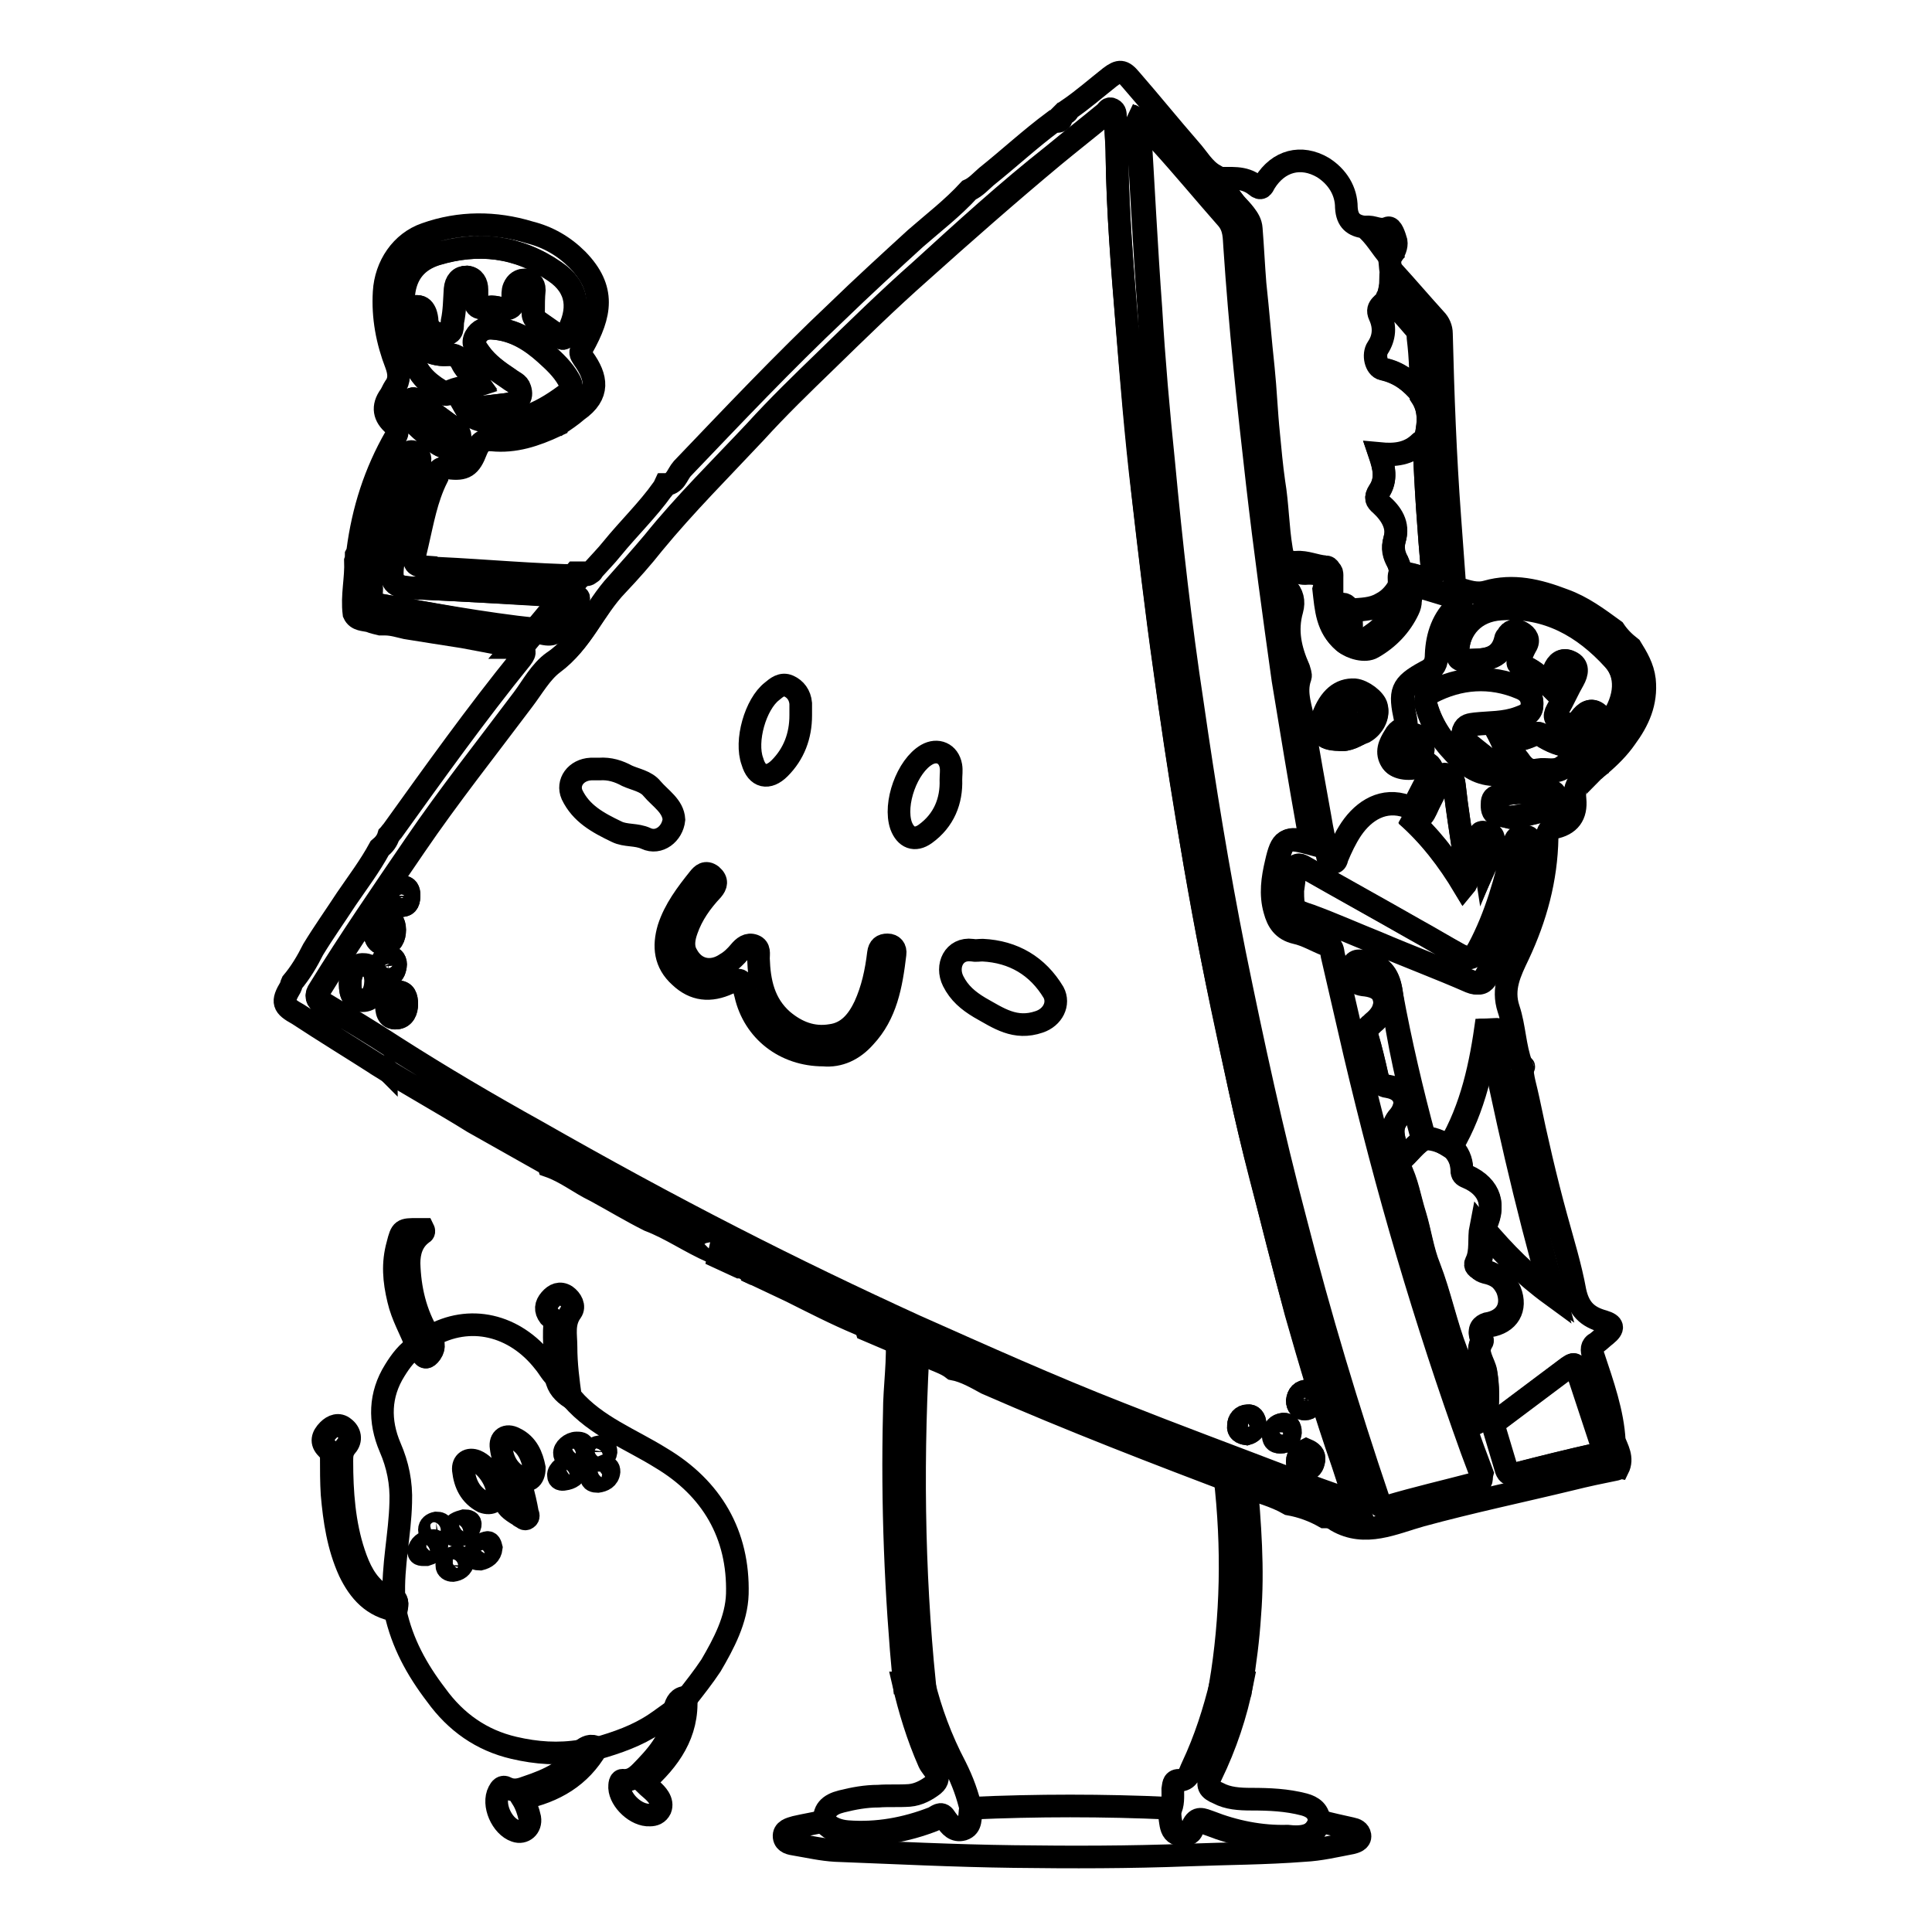 <?xml version="1.0" encoding="utf-8"?>
<!-- Svg Vector Icons : http://www.onlinewebfonts.com/icon -->
<!DOCTYPE svg PUBLIC "-//W3C//DTD SVG 1.1//EN" "http://www.w3.org/Graphics/SVG/1.1/DTD/svg11.dtd">
<svg version="1.1" xmlns="http://www.w3.org/2000/svg" xmlns:xlink="http://www.w3.org/1999/xlink" x="0px" y="0px" viewBox="0 0 256 256" enable-background="new 0 0 256 256" xml:space="preserve">
<g> <path stroke-width="3" fill-opacity="0" stroke="#000000"  d="M211.1,179.6c-0.2-0.7-0.3-1.3,0.5-1.7c0.4-0.3,0.8-0.7,1.2-1c1.1-0.9,1-1.4-0.3-1.8 c-2.2-0.6-3.3-1.7-3.8-4c-0.6-3.3-1.6-6.5-2.5-9.8c-1.4-5.1-2.6-10.3-3.7-15.6c-0.3-1.5-0.8-2.9-0.8-4.3c0-0.1,0-0.2-0.1-0.3 c-0.9-2.4-0.9-5-1.7-7.4c-0.9-2.7,0.2-4.9,1.3-7.2c2.3-4.9,3.7-10,3.8-15.5c0-0.6,0.2-1.2,0.8-1.3c2.2-0.4,3.1-1.7,2.9-3.8 c-0.3-2.4,1.5-3.3,3-4.3c0-0.2,0.1-0.3,0.3-0.2c1.3-1.1,2.5-2.3,3.4-3.6c1.7-2.3,2.8-4.7,2.5-7.7c-0.2-1.7-1-3-1.8-4.3 c-0.9-0.7-1.6-1.4-2.2-2.3c-2.2-1.6-4.2-3.1-6.7-4c-3.4-1.3-6.7-2.1-10.2-1.1c-1.4,0.4-2.6-0.1-3.7-0.4c-0.7-0.2-0.6-0.8-0.6-1.3 c-0.2-2.8-0.4-5.4-0.6-8.2c-0.6-8.1-0.9-16.2-1.1-24.3c0-0.7-0.3-1.4-0.8-1.9c-1.9-2.1-3.7-4.2-5.6-6.3c-0.1,1.2,0.1,2.4-0.5,3.4 c1.2,1.4,2.4,2.7,3.5,4c0.4,0.4,0.5,0.9,0.5,1.4c0.1,2.5,0.2,4.8,0.2,7.3v0.3c1.4,2.1,0.9,4.2,0.4,6.5c0.2,5.7,0.6,11.3,1.1,17 c0.1,0.9-0.3,0.9-1,0.7c-1.1-0.3-2.1-0.7-3.3-0.7c-0.2,0.4-0.1,0.9-0.1,1.3c0.8,2.8-0.9,4.4-2.6,6.1c-0.4,0.4-0.9,0.7-1.3,1 c-0.6,0.5-1.3,0.5-2,0.2c-0.8-0.3-0.6-1-0.6-1.5c-0.1-0.8-0.1-1.6-0.2-2.4c-0.3-0.5-0.7-0.8-1.4-0.3c-0.8,0.5-1.1,0.1-1.1-0.7v-3.4 c0-0.5,0.1-1.1-0.6-1.1c-1.3-0.1-2.5-0.7-3.8-0.6c-1.5,0.1-2.1-0.7-2.3-2.1c-0.5-3-0.5-5.9-1-8.9c-0.3-2.1-0.5-4.3-0.7-6.4 c-0.3-2.9-0.4-5.8-0.7-8.7c-0.4-3.7-0.7-7.5-1.1-11.2c-0.2-2.5-0.3-4.8-0.5-7.3c-0.1-1.5-1.4-2.3-2.2-3.4c-0.7-1.1-2-1.9-2.4-3.3 c-1.4-0.8-2.2-2.3-3.2-3.4c-2.7-3.1-5.2-6.2-7.9-9.3c-1-1.2-1.5-1.2-2.7-0.3c-1.9,1.5-3.6,3-5.5,4.3c-0.1,0.4-0.4,0.6-0.8,0.6 l-0.2,0.2c0.2,0.9-0.4,0.8-1,0.8c-3.1,2.3-5.9,4.9-8.9,7.3c-0.7,0.6-1.4,1.4-2.3,1.8c-2.2,2.4-4.7,4.3-7.1,6.4 c-3.5,3.2-7,6.4-10.4,9.7c-7.1,6.7-13.8,13.8-20.5,20.8c-0.7,0.8-0.9,2.1-2.3,2.1c-0.1,0.2-0.1,0.5-0.3,0.6c-2,2.8-4.5,5.2-6.7,7.9 c-0.8,1-1.7,1.9-2.5,2.8c-0.1,0.2-0.2,0.4-0.4,0.4c-0.3,0.4-0.7,0.3-1.1,0h-0.9l-2.3,2.7c0.4,0,0.9,0,1.3,0.1 c0.9,0,0.8,0.4,0.4,0.9c-0.9,1.2-1.8,2.4-2.6,3.6c-0.4,0.6-1,0.6-1.6,0.5l-1.5-0.3l-2,2.4c0.2,0,0.5,0.1,0.7,0.1 c1,0.2,1.1,0.5,0.5,1.3c-6,7.4-11.5,15.1-17.1,22.9c-0.2,0.2-0.3,0.4-0.5,0.6c-0.2,0.7-0.6,1.2-1.2,1.7c-1.3,2.4-2.9,4.5-4.4,6.7 c-1.5,2.3-3,4.4-4.4,6.7c-0.8,1.6-1.7,3.1-2.8,4.4c-0.1,0.2-0.1,0.4-0.2,0.6c-1.2,2-1,2.5,1,3.6c3.5,2.3,7.1,4.5,10.7,6.8 c0.2,0,0.3,0.1,0.3,0.2c4,2.5,8.2,4.8,12.2,7.3c3.2,1.8,6.2,3.5,9.4,5.3c0.2,0.1,0.5,0.2,0.6,0.5c2.3,0.8,4.1,2.3,6.2,3.3 c2.4,1.3,4.7,2.7,7.1,3.9c2.9,1.1,5.4,2.9,8.4,4.2c-0.1,0.1-0.2,0.2-0.3,0.2l3.9,1.8c0.5,0,0.9,0.3,1.3,0.6l5.5,2.6 c3,1.5,5.9,3,9,4.3c0.5,0.2,0.9,0.5,1,0.8l7.5,3.2c0.2,0,0.4,0.1,0.6,0.3c1.1,0.6,2.4,0.9,3.4,1.7c1.6,0.3,3.1,1.2,4.4,1.9 c11.2,4.9,22.6,9.3,34,13.6c2.1,0.8,4.2,1.3,6.1,2.4c1.7,0.3,3.3,0.9,4.7,1.7h0.2c0.6,0,1,0.2,1.4,0.5c3.8,2.2,7.6,0.3,11.2-0.7 c6.6-1.8,13.3-3.2,19.9-4.8c2-0.5,3.9-0.9,5.9-1.3c0.1,0,0.2-0.1,0.3-0.1c0.7-1.4-0.1-2.6-0.5-3.7 C213.7,187.2,212.4,183.5,211.1,179.6L211.1,179.6z M202.4,112.2c-0.5,4.6-1.7,9.1-3.5,13.3c-0.6,1.4-1.4,2.6-2.1,3.9 c-0.5,0.9-1,1.1-2,0.7c-4.1-1.8-8.4-3.4-12.6-5.2c-3-1.2-5.9-2.5-8.9-3.6c-2-0.8-2.1-0.9-2.1-3.3c0.1-0.6,0.2-1.5,0.3-2.5 c0.1-1,0.5-1.1,1.3-0.6c4.9,2.8,9.8,5.5,14.7,8.3c2,1.1,3.8,2.2,5.8,3.3c1.4,0.7,1.8,0.6,2.6-0.8c2.3-4.3,3.6-9,4.7-13.8 c0.2-0.9,0.5-1.2,1.4-1.1C202.8,110.9,202.4,111.7,202.4,112.2L202.4,112.2z M194.6,98.5c1.5,1.3,3.2,2.4,4.6,4 c-2.4,0.3-4.1-0.5-5.7-2c-2.1-2-3.7-4.2-4.5-7c-0.2-0.8-0.1-1.4,0.6-1.8c3.8-2,7.9-2.3,11.9-0.6c1,0.4,1.6,1.2,1.5,2.3 c0,1.1-1,1.4-1.8,1.7c-1.9,0.7-3.8,0.6-5.7,0.8c-0.7,0.1-1.3,0.1-1.6,0.9C193.7,97.5,194.1,98,194.6,98.5z M196.7,110.3 c0.5,0.1,1.2,0.1,1.2,0.9c0,1.2-0.5,2.3-1,3.4c-0.2-1.3-0.4-2.5-0.7-3.7C196.1,110.5,196.2,110.2,196.7,110.3z M191.6,102.7 c0.5,0.2,1.1,0.6,1.1,1.3c0.1,0.8,0.2,1.7,0.3,2.5c0.4,3,0.9,5.9,1.3,9c0.1,0.6,0.3,1.3-0.3,2c-2.1-3.5-4.6-6.8-7.7-9.5 c2.1,0.6,2.1,0.6,3-1.4l1.5-3C190.9,103.3,191,102.5,191.6,102.7L191.6,102.7z M205.4,107.1c-1.7,0.6-3.4,0.9-5.3,1.2 c-0.4-0.1-0.9-0.2-1.4-0.3c-0.8-0.1-0.9-0.7-0.9-1.3s0-1.1,0.9-1.3c2.1-0.5,4.2-0.4,6.3-0.5c0.5,0,1.1-0.2,1.1,0.6 C206.1,106.2,206.2,106.8,205.4,107.1L205.4,107.1z M198.9,80.7c6.1-0.4,10.9,2.3,14.9,6.7c2,2.2,1.8,5.3-0.3,8.3 c-1.7,2.5-3.9,4.4-6.4,6.1c-1,0.7-2.1,0.2-3.2,0.4c-1.3,0.3-2-0.5-2.6-1.4c-0.6-0.8-1.7-1.2-2.2-2.3c1.6-0.3,3.1-0.6,4.4-1.3 c0.5-0.2,0.8,0.3,1.1,0.5c2.9,1.7,5.1,1.5,6.9-0.6c0.6-0.8,1.2-1.7,0.2-2.5c-0.9-0.8-1.7-0.2-2.3,0.6c-0.7,0.9-1.5,0.9-2.5,0.5 c-0.8-0.3-1.1-0.7-0.6-1.6c0.8-1.4,1.4-2.8,2.1-4c0.5-0.9,0.7-1.9-0.4-2.4c-1-0.5-1.7,0.1-2.1,1.1c-0.2,0.6-0.6,1.2-0.9,1.8 c-1.1-1.1-2.2-2-3.4-2.4c-0.7-0.2-0.5-0.5-0.3-1c0.3-0.5,0.5-1.1,0.8-1.6c0.5-0.8,0.1-1.4-0.6-1.8s-1.4-0.3-1.8,0.5 c-0.1,0.1-0.2,0.2-0.2,0.3c-0.7,3.1-3.2,2.8-5.4,2.9c-0.8,0-1-0.2-1-1C193.3,83.3,195.4,80.9,198.9,80.7z M170.6,75.8 c0.4-0.7,1-0.1,1.6-0.1c0.5,0,0.9,0.2,1.4,0.2c1.7-0.1,2.3,0.7,1.9,2.3c0.3,2.6,0.4,5,2.6,6.9c1,0.8,2.8,1.3,3.8,0.7 c2.1-1.2,3.7-2.9,4.7-5c0.2-0.4,0.3-0.8,0.3-1.2c0.3-2,0.3-2.1,2.3-1.5c1.3,0.4,2.6,0.8,3.8,1.1c0.7,0.2,1,0.4,0.2,1.1 c-1.9,1.7-2.7,4-2.8,6.5c0,1.1-0.3,1.8-1.4,2.3c-3.3,1.8-3.5,2.6-2.7,6.3c0.1,0.6,0.1,1-0.5,1.3c-0.4,0.2-0.7,0.5-0.9,0.9 c-0.7,1.1-1.2,2.2-0.4,3.4c0.6,0.9,2.5,1.1,3.8,0.5c0.4-0.2,0.7-0.6,1.2-0.1c0.5,0.5,0.2,1,0,1.4l-1.8,3.5 c-0.2,0.4-0.4,0.9-1.2,0.6c-3.1-1.1-5.7,0.5-7.4,3c-0.8,1.2-1.4,2.5-1.9,3.7c-0.1,0.3-0.1,0.7-0.6,0.7c-0.4,0-0.5-0.4-0.6-0.7 c-0.4-1.8-0.8-3.5-1.1-5.4c-0.7-4-1.5-8.1-2.1-12.1c-0.3-2.2-1.3-4.2-0.5-6.4c0.1-0.3-0.1-0.7-0.2-1.1c-1.1-2.5-1.7-5-0.9-7.8 c0.3-1.1,0.1-2.1-0.8-3C170.6,77,170.3,76.4,170.6,75.8L170.6,75.8z M188.5,99.3c0,1-0.9,0.8-1.5,1c-0.8,0-1.6-0.1-1.4-1 c0.1-0.9,0.5-2,1.5-1.9C188.2,97.3,188.4,98.4,188.5,99.3z M170.3,195.9c-7.3-2.8-14.6-5.5-21.9-8.4c-9.2-3.5-18.1-7.5-27.1-11.6 c-8.2-3.7-16.3-7.6-24.2-11.7c-8.8-4.5-17.5-9.2-26-14.1c-6.3-3.6-12.6-7.3-18.7-11.1c-3.2-2.1-6.4-4-9.7-6c-0.8-0.5-0.9-1-0.4-1.7 c4-6.5,8.4-12.9,12.7-19.2c4.5-6.6,9.5-12.9,14.3-19.3c1.3-1.7,2.4-3.7,4-4.9c3.8-2.8,5.4-7.2,8.5-10.4c1.7-1.8,3.3-3.6,4.8-5.5 c4.2-5.1,9-9.9,13.5-14.7c3-3.3,6.1-6.3,9.3-9.4c4.1-4,8.3-8.1,12.6-11.9c5.8-5.2,11.6-10.3,17.6-15.3c2.3-1.9,4.6-3.7,6.9-5.6 c0.2-0.2,0.5-0.7,0.9-0.4c0.3,0.2,0.3,0.6,0.4,1c0,1.7,0.2,3.4,0.2,5c0.1,7.4,0.7,14.7,1.3,22.1c0.6,7.5,1.2,15,2.1,22.5 c0.9,7.8,1.8,15.6,2.9,23.3c0.9,6.6,1.9,13.3,3,19.9c1.4,8.3,2.9,16.6,4.6,24.8c1.6,7.5,3.2,15.1,5.1,22.5c1.6,6,3.1,12.1,4.7,18.1 c1.9,6.7,3.9,13.4,6.2,20c0.6,1.8,1.1,3.4,1.8,5.5C176.3,198.1,173.4,197.1,170.3,195.9L170.3,195.9z M195.3,196.6 c-3.8,1-7.7,1.9-11.4,3c-0.9,0.2-1.2,0-1.5-0.9c-4.1-12.1-7.8-24.4-11-36.9c-3.1-11.7-5.7-23.7-8.1-35.5c-2.2-11-4-22.1-5.6-33.2 c-1.6-10.5-2.8-21.2-3.8-31.9c-0.7-6.8-1.3-13.6-1.7-20.4c-0.6-8.2-1-16.4-1.5-24.5c0-0.1,0-0.3,0.1-0.5c1.4,0.7,2,2.1,3,3.1 c3,3.3,5.8,6.7,8.8,10.1c1,1.2,0.9,2.5,1,3.7c0.7,10.5,1.8,21,3,31.4c1,8.7,2.2,17.4,3.4,26c1.1,6.7,2.2,13.4,3.4,20.1 c0.1,0.5,0.1,0.9,0.1,1.4c-3-0.8-3.5-0.5-4.2,2.6c-0.5,2.1-0.8,4.2-0.2,6.3c0.4,1.5,1.1,2.6,2.8,3c1.4,0.3,2.7,1.1,4,1.6 c0.7,0.3,0.7,0.8,0.8,1.4l3,13c2.1,8.9,4.4,17.7,7,26.5s5.4,17.4,8.5,26c0.4,1.1,0.8,2.1,1.2,3.2 C196.2,195.9,196.2,196.4,195.3,196.6L195.3,196.6z M196.3,177.2c0,0.1,0.2,0.3,0.1,0.4c-1,1.6,0.3,2.9,0.5,4.2 c0.3,1.8,0.3,3.6,0.1,5.5c0,0.4-0.4,0.6-0.8,0.8c-1.3-3-2.1-6-3.2-9c-1.4-3.6-2.2-7.6-3.6-11.2c-0.9-2.2-1.2-4.6-1.9-6.9 c-0.7-2.2-1-4.4-2.1-6.5c-0.1-0.2,0-0.5,0.1-0.8c-0.2-0.6-0.3-1.2-0.5-1.8c-0.4-1.4-0.8-2.7,0.4-4c1.3-1.6,0.9-3.6-1.5-4 c-0.9-0.1-1.2-0.6-1.4-1.3c-0.4-1.8-0.8-3.5-1.3-5.2c-0.2-0.8-0.1-1.3,0.5-1.7l0.2-0.2c1-0.8,1.8-1.9,1.5-3.3 c-0.3-1.4-1.7-1.7-2.8-1.8c-1.3-0.2-1.3-1-1.4-1.9c0-0.9,0.4-1.4,1.4-1.1c0.1,0,0.3,0.1,0.4,0.1c2.3,0.5,3.1,1.9,3.4,4.1 c0.8,6.5,2.3,12.8,4,19.1c1.4,0,2.5,0.5,3.6,1.2c3-5.1,4.2-10.8,5-16.7c2.4,12.1,5.1,24.1,8.6,36.4c-3.7-2.7-6.7-5.7-9.4-9 c-0.3,1.5,0.1,3.2-0.6,4.6c-0.3,0.5,0.1,0.9,0.8,1.1c1.4,0.3,2.6,1,3.3,2.5c0.9,2.3-0.2,4.2-2.7,4.6 C196.4,175.6,195.8,176.1,196.3,177.2z M211.6,192.7c-3.6,0.8-7.2,1.7-10.7,2.6c-0.9,0.2-1.1-0.1-1.3-0.8l-1.5-5 c-0.2-0.7,0-1,0.5-1.4c3.1-2.3,6.1-4.6,9.2-6.9c0.5-0.3,0.9-0.8,1.2,0.2l3.3,10c0.1,0.2,0.1,0.4,0.1,0.3 C212.4,192.5,212,192.6,211.6,192.7z"/> <path stroke-width="3" fill-opacity="0" stroke="#000000"  d="M50.1,80.1c-1.6-0.3-0.6-1.6-0.9-2.4c0.4-6,1.8-11.7,4.6-17c0.2-0.5,0.4-1.2,1.2-0.7 c0.7,0.4,0.8,0.8,0.5,1.5c-1.6,4.2-2.7,8.7-3.4,13.1c-0.4,2.6,0.1,3.2,2.7,3.3c6.6,0.3,13.3,0.7,19.9,1.1l2.3-2.7 c-6.3-0.1-12.6-0.7-18.9-1c-0.2,0-0.4,0-0.6-0.1c-2.9-0.2-2.9-0.2-2.2-3.1c0.7-3,1.2-6,2.6-8.8c0-1,0.4-1.4,1.5-1.3 c2.2,0.3,2.9-0.2,3.7-2.3c0.4-1,0.9-1.5,2.1-1.4c3,0.3,5.7-0.6,8.5-1.9c0-0.1,0.1-0.1,0.2-0.1c0.9-0.6,1.8-1.2,2.6-1.9 c3-2.1,2.6-4.4,0.8-6.9c-0.4-0.6-0.5-0.8-0.1-1.5c2.4-4.3,3.1-7.7-0.7-11.6c-1.8-1.8-3.9-3-6.3-3.6c-4.6-1.4-9.3-1.4-13.8,0.2 c-3.2,1.1-5.3,4.2-5.5,7.7c-0.2,3.3,0.4,6.5,1.6,9.6c0.4,1.1,0.5,2.1-0.2,3c-0.2,0.3-0.4,0.8-0.6,1.1c-1.1,1.5-0.8,2.8,0.5,3.9 c0.5,0.5,0.6,1,0.2,1.6c-2.7,4.7-4.3,9.7-5,15.1c0,0.2-0.1,0.3-0.2,0.5c0,0.3,0,0.5-0.1,0.8c0.1,2.4-0.5,4.6-0.2,7 c0.4,0.9,1.4,0.8,2.1,1c0.5,0.2,1,0.3,1.4,0.4h0.6c1,0,1.9,0.3,2.8,0.5c2.5,0.4,5,0.8,7.6,1.2c2.6,0.5,5.2,1,7.8,1.4l2-2.4 C63.8,82.6,56.9,81.3,50.1,80.1L50.1,80.1z M60.7,58.5c-0.2,0.4-0.3,1-1,1c-0.7-0.2-1.4-0.4-2-0.9c-1.3-1.1-2.6-2.2-3.6-3.4 c-0.7-0.9-0.3-1.5,0.2-2.1c0.6-0.7,1,0.1,1.4,0.4c1.6,1.1,3.2,2.3,4.7,3.4C60.9,57.3,61,57.8,60.7,58.5z M74.8,52.4 c-3.4,2.5-6.9,4.1-11.2,3.2c-0.7-0.2-1.4-0.5-1.9-1.4c1.9-0.2,3.5-0.4,5.2-0.6c1.7-0.2,2.3-0.9,1.9-2.1c-0.2-0.7-0.9-0.9-1.4-1.3 c-1.5-1-2.9-2-3.9-3.4c-0.5-0.7-1-1.3-0.5-2.2c0.5-0.9,1.3-1.2,2.3-1.1c2.8,0.2,5,1.6,7,3.4c1.1,1,2.2,2,3,3.4 C75.8,51,75.8,51.7,74.8,52.4z M53.4,39c0.3-2.8,1.8-4.5,4.3-5.3c5.6-1.7,10.9-1.1,15.8,2.3c3.1,2.1,3.4,5.1,1.5,8.4 c-0.3,0.5-0.5,0.6-0.9,0.2l-3-2.1c-0.4-0.3-0.5-0.7-0.5-1.1c0-1,0-2,0.1-3c0-0.8-0.5-1.2-1.2-1.3c-0.6,0-1.1,0.3-1.4,1 c-0.4,0.9,0.2,2.3-0.6,2.7c-0.7,0.4-1.9-0.3-2.7-0.1c-1.7,0.4-2.1-0.2-1.7-1.7v-0.6c0-0.9-0.4-1.6-1.3-1.7c-0.9,0-1.4,0.6-1.5,1.6 c-0.1,1.5-0.1,2.9-0.4,4.3c-0.1,0.7,0.2,1.7-1.2,1.7c-1.2-0.1-2-0.5-2.2-1.7c0-0.4-0.1-0.8-0.2-1.1c-0.2-0.5-0.5-0.9-1.1-0.9 c-0.6,0-1.1,0.2-1.3,0.9c-0.6,1.5,0.4,4,2,4.7c1,0.5,2.1,0.9,3.3,0.8c1-0.1,1.6,0.3,2,1.1c0.5,1.1,1.6,1.7,2.3,2.7 c-1.5,0.5-3,0.5-4.2,1.2c-0.4,0.2-0.7,0-1-0.3c-1.8-1.1-3.2-2.5-3.7-4.6C53.7,44.6,53,42,53.4,39L53.4,39z"/> <path stroke-width="3" fill-opacity="0" stroke="#000000"  d="M50.9,141.5"/> <path stroke-width="3" fill-opacity="0" stroke="#000000"  d="M188.3,52.2v0.3c1.4,2.1,0.9,4.2,0.4,6.5c-0.2-0.1-0.2-0.6-0.5-0.3c-1.5,1.5-3.4,1.7-5.4,1.5 c0.6,1.8,1,3.4-0.1,5c-0.5,0.8-0.4,1.1,0.3,1.7c1.4,1.3,2.3,2.9,1.8,4.6c-0.4,1.2-0.1,2.1,0.4,3c0.3,0.5,0.4,1.1,0.5,1.6 c-0.2,0.4-0.1,0.9-0.1,1.3c-0.6,1.2-1.4,2.2-2.6,2.8c-1.3,0.6-2.7,0.6-4,0.8c-0.3-0.5-0.7-0.8-1.4-0.3c-0.8,0.5-1.1,0.1-1.1-0.7 v-3.4c0-0.5,0.1-1.1-0.6-1.1c-1.3-0.1-2.5-0.7-3.8-0.6c-1.5,0.1-2.1-0.7-2.3-2.1c-0.5-3-0.5-5.9-1-8.9c-0.3-2.1-0.5-4.3-0.7-6.4 c-0.3-2.9-0.4-5.8-0.7-8.7c-0.4-3.7-0.7-7.5-1.1-11.2c-0.2-2.5-0.3-4.8-0.5-7.3c-0.1-1.5-1.4-2.3-2.2-3.4c-0.7-1.1-2-1.9-2.4-3.3 c1.8,0.1,3.6-0.3,5.2,1c0.7,0.6,0.9,0.2,1.2-0.4c1.8-2.9,4.8-3.7,7.7-2c1.9,1.2,3.1,3.1,3.1,5.3c0.1,1.8,1,2.4,2.4,2.6 c1.4,1.1,2.2,2.7,3.3,3.9c-0.1,0.1-0.1,0.1,0,0.2c0.1,0.6,0.1,1.2,0.2,1.8c-0.1,1.2,0.1,2.4-0.5,3.4c-0.2,0.9-1.6,1.1-1,2.4 c0.7,1.5,0.6,3-0.3,4.3c-0.6,0.9-0.2,2.6,0.7,2.8C185.4,49.4,187,50.6,188.3,52.2L188.3,52.2z"/> <path stroke-width="3" fill-opacity="0" stroke="#000000"  d="M184.3,34c-1.2-1.3-1.9-2.9-3.3-3.9c0.9-0.2,1.8,0.6,2.9,0.1c0.5-0.2,0.9,1.1,1.1,1.8 C185.1,32.6,184.8,33.4,184.3,34z"/> <path stroke-width="3" fill-opacity="0" stroke="#000000"  d="M211.7,101.6c0-0.2,0.1-0.3,0.3-0.2C211.9,101.5,211.8,101.5,211.7,101.6z M50.9,141.5 c0.2,0,0.3,0.1,0.3,0.2C51.1,141.6,51,141.5,50.9,141.5z"/> <path stroke-width="3" fill-opacity="0" stroke="#000000"  d="M177.9,193.7c-2.3-6.6-4.3-13.3-6.2-20c-1.7-6-3.2-12.1-4.7-18.1c-2-7.4-3.5-15-5.1-22.5 c-1.8-8.3-3.3-16.6-4.6-24.8c-1.1-6.6-2.1-13.2-3-19.9c-1.1-7.8-2-15.5-2.9-23.3c-0.8-7.5-1.5-15-2.1-22.5 c-0.6-7.3-1.2-14.7-1.3-22.1c0-1.7-0.2-3.4-0.2-5c0-0.4,0-0.8-0.4-1c-0.5-0.3-0.7,0.2-0.9,0.4c-2.3,1.9-4.6,3.7-6.9,5.6 c-6.1,4.8-11.9,10.1-17.6,15.3c-4.3,3.8-8.5,7.9-12.6,11.9c-3.2,3.1-6.3,6.1-9.3,9.4c-4.5,4.8-9.4,9.6-13.5,14.7 c-1.6,1.9-3.2,3.7-4.8,5.5c-3.1,3.3-4.6,7.8-8.5,10.4c-1.7,1.2-2.8,3.3-4,4.9c-4.8,6.4-9.8,12.7-14.3,19.3 c-4.3,6.3-8.7,12.7-12.7,19.2c-0.5,0.7-0.4,1.2,0.4,1.7c3.3,2,6.5,3.9,9.7,6c6.1,3.9,12.4,7.6,18.7,11.1c8.6,4.9,17.2,9.6,26,14.1 c8,4.1,16.1,8,24.2,11.7c9,4,17.9,8,27.1,11.6c7.3,2.9,14.6,5.6,21.9,8.4c3,1.1,6,2.2,9.4,3.4C179,197.2,178.5,195.5,177.9,193.7z  M48,132.5c-1.2,0-1.6-0.6-1.6-2.2c0-1.6,0.7-2.6,1.8-2.5c1,0,1.6,0.9,1.6,2.2C49.7,131.6,49.1,132.5,48,132.5z M49.5,123.3 c0.2-0.8,0.3-1.8,1.4-1.8c0.9,0,1.4,0.7,1.4,1.7s-0.4,1.9-1.4,1.9C49.8,125,49.7,124,49.5,123.3z M50.6,128.1 c-0.1-0.9,0.3-1.3,0.9-1.3c0.7,0,1,0.6,0.9,1.2c-0.1,0.6-0.3,1.3-1.1,1.2C50.7,129.1,50.7,128.4,50.6,128.1z M52.6,134.9 c-1.2,0.1-1.3-1-1.3-1.8c0-0.9,0.4-1.7,1.4-1.7c1,0,1.2,0.7,1.2,1.7C53.8,133.9,53.6,134.8,52.6,134.9z M53.2,120 c-0.7,0-0.9-0.5-0.9-1.3c0.1-0.5,0.1-1.2,1-1.2c0.7,0,0.9,0.5,0.9,1.1C54.2,119.3,54.1,120,53.2,120z M102.3,91.6 c0.6-0.5,1.3-1.1,2.2-0.7c0.9,0.4,1.5,1.2,1.6,2.3v1.6c0,2.7-0.9,5.1-2.8,7c-1.5,1.5-3,1.2-3.6-0.9 C98.7,98.2,100.1,93.3,102.3,91.6z M85.6,111.1c-1.3-0.6-2.7-0.3-3.9-0.9c-2.5-1.2-4.7-2.4-5.9-4.9c-0.7-1.6,0.5-3.3,2.5-3.4h1.1 c1.4-0.1,2.6,0.3,3.7,0.9c1.1,0.5,2.5,0.7,3.3,1.7c1.1,1.3,2.8,2.3,2.9,4.1C89.1,110.5,87.3,111.9,85.6,111.1z M114.6,137.4 c-1.5,1.7-3.4,2.6-5.5,2.4c-5.1,0-9.2-3.2-10.3-8c0-0.1-0.1-0.3-0.1-0.4c-0.5-1.8-0.5-1.8-2.2-1.1c-2.4,1.1-4.5,0.9-6.4-0.9 c-2-1.8-2.2-4-1.5-6.4c0.8-2.5,2.4-4.6,4-6.6c0.4-0.5,0.9-1,1.7-0.4c0.8,0.7,0.6,1.3,0.1,1.9c-1.5,1.6-2.7,3.3-3.4,5.3 c-0.4,1.1-0.6,2.3,0,3.3c1.1,2.1,3.3,2.5,5.2,1.2c0.7-0.4,1.3-1,1.8-1.6c0.5-0.6,1.1-1.1,1.9-0.8c0.8,0.3,0.6,1.1,0.6,1.7 c0.1,3.1,0.7,6,3.2,8.2c1.9,1.6,4,2.4,6.4,2c2.3-0.3,3.6-2,4.5-3.9c1-2.2,1.5-4.5,1.8-7c0.1-0.8,0.5-1.1,1.2-1.1s1.1,0.5,1,1.2 C118.1,130.6,117.4,134.4,114.6,137.4z M122.6,110.5c-1.4,1-2.6,0.5-3.2-1.1c-1-2.9,0.8-7.9,3.4-9.4c1.4-0.8,2.9-0.2,3.2,1.5 c0.1,0.6,0,1.2,0,1.8C126.1,106.1,125.1,108.7,122.6,110.5z M137.7,135.4c-3.2,1.1-5.4-0.5-7.9-1.9c-1.5-0.9-2.7-1.9-3.5-3.5 c-1-2,0.1-4.4,2.5-4.1c0.5,0.1,0.9,0,1.4,0c4.1,0.2,7.3,2.1,9.4,5.6C140.4,133,139.5,134.8,137.7,135.4z M165.2,190 c-0.7-0.1-1.2-0.4-1.1-1.1c0-0.7,0.5-1.3,1.2-1.3c0.6-0.1,1,0.4,1,1.1C166.3,189.4,165.9,189.8,165.2,190L165.2,190z M169.6,191.1 c-0.7,0-0.9-0.4-0.9-1c0.1-0.8,0.5-1.3,1.3-1.4c0.7,0,1,0.4,0.9,1.1C170.9,190.6,170.5,191.1,169.6,191.1z M174.1,193.4 c-0.1,0.7-0.4,1.3-1.3,1.2c-0.6,0-0.9-0.4-0.9-1c0-0.8,0.6-1.2,1.2-1.5C173.8,192.4,174.2,192.8,174.1,193.4z M172.9,186.7 c-0.6,0-1-0.4-1-1.1c0.1-0.8,0.5-1.3,1.4-1.3c0.7,0,0.9,0.5,0.8,1.1C174,186.1,173.6,186.7,172.9,186.7z"/> <path stroke-width="3" fill-opacity="0" stroke="#000000"  d="M173.3,111.7c-3-0.8-3.5-0.5-4.2,2.6c-0.5,2.1-0.8,4.2-0.2,6.3c0.4,1.5,1.1,2.6,2.8,3 c1.4,0.3,2.7,1.1,4,1.6c0.7,0.3,0.7,0.8,0.8,1.4l3,13c2.1,8.9,4.4,17.7,7,26.5c2.6,8.8,5.4,17.4,8.5,26c0.4,1.1,0.8,2.1,1.2,3.2 c0.2,0.6,0.2,1.2-0.6,1.4c-3.8,1-7.7,1.9-11.4,3c-0.9,0.2-1.2,0-1.5-0.9c-4.1-12.1-7.8-24.4-11-36.9c-3.1-11.7-5.7-23.7-8.1-35.5 c-2.2-11-4-22.1-5.6-33.2c-1.6-10.5-2.8-21.2-3.8-31.9c-0.7-6.8-1.3-13.6-1.7-20.4c-0.6-8.2-1-16.4-1.5-24.5c0-0.1,0-0.3,0.1-0.5 c1.4,0.7,2,2.1,3,3.1c3,3.3,5.8,6.7,8.8,10.1c1,1.2,0.9,2.5,1,3.7c0.7,10.5,1.8,21,3,31.4c1,8.7,2.2,17.4,3.4,26 c1.1,6.7,2.2,13.4,3.4,20.1C173.3,110.8,173.3,111.2,173.3,111.7z"/> <path stroke-width="3" fill-opacity="0" stroke="#000000"  d="M98.8,168.3l1.3,0.6C99.6,168.6,99.2,168.4,98.8,168.3z"/> <path stroke-width="3" fill-opacity="0" stroke="#000000"  d="M175.4,78.1c0.3,2.6,0.4,5,2.6,6.9c1,0.8,2.8,1.3,3.8,0.7c2.1-1.2,3.7-2.9,4.7-5c0.2-0.4,0.3-0.8,0.3-1.2 c0.3-2,0.3-2.1,2.3-1.5c1.3,0.4,2.6,0.8,3.8,1.1c0.7,0.2,1,0.4,0.2,1.1c-1.9,1.7-2.7,4-2.8,6.5c0,1.1-0.3,1.8-1.4,2.3 c-3.3,1.8-3.5,2.6-2.7,6.3c0.1,0.6,0.1,1-0.5,1.3c-0.4,0.2-0.7,0.5-0.9,0.9c-0.7,1.1-1.2,2.2-0.4,3.4c0.6,0.9,2.5,1.1,3.8,0.5 c0.4-0.2,0.7-0.6,1.2-0.1c0.5,0.5,0.2,1,0,1.4l-1.8,3.5c-0.2,0.4-0.4,0.9-1.2,0.6c-3.1-1.1-5.7,0.5-7.4,3c-0.8,1.2-1.4,2.5-1.9,3.7 c-0.1,0.3-0.1,0.7-0.6,0.7c-0.4,0-0.5-0.4-0.6-0.7c-0.4-1.8-0.8-3.5-1.1-5.4c-0.7-4-1.5-8.1-2.1-12.1c-0.3-2.2-1.3-4.2-0.5-6.4 c0.1-0.3-0.1-0.7-0.2-1.1c-1.1-2.5-1.7-5-0.9-7.8c0.3-1.1,0.1-2.1-0.8-3c-0.4-0.5-0.8-1.2-0.4-1.8c0.4-0.7,1-0.1,1.6-0.1 c0.5,0,0.9,0.2,1.4,0.2C175.2,75.8,175.8,76.7,175.4,78.1z M177.4,98c1.2,0.2,2.4-0.5,3.4-1.2c1.2-0.7,1.9-2,1.6-3.2 c-0.2-0.9-1.8-2.1-2.9-2.2c-1.9-0.1-3.3,1.1-4.2,3.5C174.6,97.1,175.1,97.9,177.4,98z"/> <path stroke-width="3" fill-opacity="0" stroke="#000000"  d="M188.8,150.9c1.4,0,2.5,0.5,3.6,1.2c0.8,0.8,1.3,1.8,1.3,3c0,0.5,0.2,0.7,0.7,0.9c3.1,1.3,3.9,4,2.2,6.9 c-0.3,1.5,0.1,3.2-0.6,4.6c-0.3,0.5,0.1,0.9,0.8,1.1c1.4,0.3,2.6,1,3.3,2.5c0.9,2.3-0.2,4.2-2.7,4.6c-1,0.1-1.6,0.6-1.1,1.7 c0,0.1,0.2,0.3,0.1,0.4c-1,1.6,0.3,2.9,0.5,4.2c0.3,1.8,0.3,3.6,0.1,5.5c0,0.4-0.4,0.6-0.8,0.8c-1.3-3-2.1-6-3.2-9 c-1.4-3.6-2.2-7.6-3.6-11.2c-0.9-2.2-1.2-4.6-1.9-6.9c-0.7-2.2-1-4.4-2.1-6.5c-0.1-0.2,0-0.5,0.1-0.8 C186.8,152.8,187.6,151.5,188.8,150.9L188.8,150.9z"/> <path stroke-width="3" fill-opacity="0" stroke="#000000"  d="M199.2,98.5c1.6-0.3,3.1-0.6,4.4-1.3c0.5-0.2,0.8,0.3,1.1,0.5c2.9,1.7,5.1,1.5,6.9-0.6 c0.6-0.8,1.2-1.7,0.2-2.5c-0.9-0.8-1.7-0.2-2.3,0.6c-0.7,0.9-1.5,0.9-2.5,0.5c-0.8-0.3-1.1-0.7-0.6-1.6c0.8-1.4,1.4-2.8,2.1-4 c0.5-0.9,0.7-1.9-0.4-2.4c-1-0.5-1.7,0.1-2.1,1.1c-0.2,0.6-0.6,1.2-0.9,1.8c-1.1-1.1-2.2-2-3.4-2.4c-0.7-0.2-0.5-0.5-0.3-1 c0.3-0.5,0.5-1.1,0.8-1.6c0.5-0.8,0.1-1.4-0.6-1.8c-0.7-0.4-1.4-0.3-1.8,0.5c-0.1,0.1-0.2,0.2-0.2,0.3c-0.7,3.1-3.2,2.8-5.4,2.9 c-0.8,0-1-0.2-1-1c0-3.4,2.2-5.8,5.6-6c6.1-0.4,10.9,2.3,14.9,6.7c2,2.2,1.8,5.3-0.3,8.3c-1.7,2.5-3.9,4.4-6.4,6.1 c-1,0.7-2.1,0.2-3.2,0.4c-1.3,0.3-2-0.5-2.6-1.4C200.8,100,199.8,99.6,199.2,98.5z M63.6,51c-1.5,0.5-3,0.5-4.2,1.2 c-0.4,0.2-0.7,0-1-0.3c-1.8-1.1-3.2-2.5-3.7-4.6c-0.8-2.8-1.5-5.4-1.2-8.3c0.3-2.8,1.8-4.5,4.3-5.3c5.6-1.7,10.9-1.1,15.8,2.3 c3.1,2.1,3.4,5.1,1.5,8.4c-0.3,0.5-0.5,0.6-0.9,0.2l-3-2.1c-0.4-0.3-0.5-0.7-0.5-1.1c0-1,0-2,0.1-3c0-0.8-0.5-1.2-1.2-1.3 c-0.6,0-1.1,0.3-1.4,1c-0.4,0.9,0.2,2.3-0.6,2.7c-0.7,0.4-1.9-0.3-2.7-0.1c-1.7,0.4-2.1-0.2-1.7-1.7v-0.6c0-0.9-0.4-1.6-1.3-1.7 c-0.9,0-1.4,0.6-1.5,1.6c-0.1,1.5-0.1,2.9-0.4,4.3c-0.1,0.7,0.2,1.7-1.2,1.7c-1.2-0.1-2-0.5-2.2-1.7c0-0.4-0.1-0.8-0.2-1.1 c-0.2-0.5-0.5-0.9-1.1-0.9s-1.1,0.2-1.3,0.9c-0.6,1.5,0.4,4,2,4.7c1,0.5,2.1,0.9,3.3,0.8c1-0.1,1.6,0.3,2,1.1 C61.8,49.4,62.9,49.9,63.6,51z"/> <path stroke-width="3" fill-opacity="0" stroke="#000000"  d="M196.6,162.7c1.7-2.9,0.9-5.5-2.2-6.9c-0.4-0.2-0.7-0.4-0.7-0.9c0-1.2-0.5-2.2-1.3-3c3-5.1,4.2-10.8,5-16.7 c2.4,12.1,5.1,24.1,8.6,36.4C202.3,169,199.4,166,196.6,162.7z"/> <path stroke-width="3" fill-opacity="0" stroke="#000000"  d="M171.3,118c0.1-0.6,0.2-1.5,0.3-2.5c0.1-1,0.5-1.1,1.3-0.6c4.9,2.8,9.8,5.5,14.7,8.3c2,1.1,3.8,2.2,5.8,3.3 c1.4,0.7,1.8,0.6,2.6-0.8c2.3-4.3,3.6-9,4.7-13.8c0.2-0.9,0.5-1.2,1.4-1.1c1,0.1,0.6,0.9,0.6,1.4c-0.5,4.6-1.7,9.1-3.5,13.3 c-0.6,1.4-1.4,2.6-2.1,3.9c-0.5,0.9-1,1.1-2,0.7c-4.1-1.8-8.4-3.4-12.6-5.2c-3-1.2-5.9-2.5-8.9-3.6 C171.4,120.6,171.3,120.5,171.3,118L171.3,118z M54.7,77.9c-2.6-0.1-3.1-0.7-2.7-3.3c0.7-4.5,1.8-8.9,3.4-13.1 c0.3-0.7,0.2-1.2-0.5-1.5c-0.8-0.4-1,0.3-1.2,0.7c-2.8,5.3-4.1,11-4.6,17c0.3,0.8-0.7,2.1,0.9,2.4c6.9,1.2,13.7,2.5,20.6,3.6l4-4.8 C68,78.6,61.4,78.2,54.7,77.9z M74.7,78.9l-4,4.8l1.5,0.3c0.6,0.1,1.2,0.1,1.6-0.5c0.9-1.2,1.7-2.5,2.6-3.6 c0.4-0.6,0.5-0.9-0.4-0.9C75.5,79,75.1,78.9,74.7,78.9z"/> <path stroke-width="3" fill-opacity="0" stroke="#000000"  d="M212.2,191.6c0.1,0.8-0.2,1-0.7,1.1c-3.6,0.8-7.2,1.7-10.7,2.6c-0.9,0.2-1.1-0.1-1.3-0.8l-1.5-5 c-0.2-0.7,0-1,0.5-1.4c3.1-2.3,6.1-4.6,9.2-6.9c0.5-0.3,0.9-0.8,1.2,0.2l3.3,10C212.2,191.5,212.2,191.7,212.2,191.6z"/> <path stroke-width="3" fill-opacity="0" stroke="#000000"  d="M199.2,102.6c-2.4,0.3-4.1-0.5-5.7-2c-2.1-2-3.7-4.2-4.5-7c-0.2-0.8-0.1-1.4,0.6-1.8 c3.8-2,7.9-2.3,11.9-0.6c1,0.4,1.6,1.2,1.5,2.3c0,1.1-1,1.4-1.8,1.7c-1.9,0.7-3.8,0.6-5.7,0.8c-0.7,0.1-1.3,0.1-1.6,0.9 c-0.3,0.7,0.1,1.3,0.7,1.7C196,99.8,197.7,100.9,199.2,102.6z M61.8,54.2c1.9-0.2,3.5-0.4,5.2-0.6c1.7-0.2,2.3-0.9,1.9-2.1 c-0.2-0.7-0.9-0.9-1.4-1.3c-1.5-1-2.9-2-3.9-3.4c-0.5-0.7-1-1.3-0.5-2.2c0.5-0.9,1.3-1.2,2.3-1.1c2.8,0.2,5,1.6,7,3.4 c1.1,1,2.2,2,3,3.4c0.5,0.8,0.5,1.5-0.5,2.2c-3.4,2.5-6.9,4.1-11.2,3.2C62.9,55.5,62.3,55.2,61.8,54.2z"/> <path stroke-width="3" fill-opacity="0" stroke="#000000"  d="M185.7,76c-0.2-0.5-0.3-1.1-0.5-1.6c-0.5-0.9-0.7-1.8-0.4-3c0.6-1.9-0.4-3.4-1.8-4.6 c-0.6-0.6-0.8-0.9-0.3-1.7c1.1-1.6,0.7-3.3,0.1-5c2.1,0.2,3.9,0,5.4-1.5c0.3-0.3,0.3,0.2,0.5,0.3c0.2,5.7,0.6,11.3,1.1,17 c0.1,0.9-0.3,0.9-1,0.7C187.9,76.4,186.8,76,185.7,76L185.7,76z"/> <path stroke-width="3" fill-opacity="0" stroke="#000000"  d="M188.8,150.9c-1.4,0.7-2.1,2-3.3,2.9c-0.2-0.6-0.3-1.2-0.5-1.8c-0.4-1.4-0.8-2.7,0.4-4 c1.3-1.6,0.9-3.6-1.5-4c-0.9-0.1-1.2-0.6-1.4-1.3c-0.4-1.8-0.8-3.5-1.3-5.2c-0.2-0.8-0.1-1.3,0.5-1.7l0.2-0.2 c1-0.8,1.8-1.9,1.5-3.3c-0.3-1.4-1.7-1.7-2.8-1.8c-1.3-0.2-1.3-1-1.4-1.9c0-0.9,0.4-1.4,1.4-1.1c0.1,0,0.3,0.1,0.4,0.1 c2.3,0.5,3.1,1.9,3.4,4.1C185.6,138.2,187.1,144.6,188.8,150.9L188.8,150.9z"/> <path stroke-width="3" fill-opacity="0" stroke="#000000"  d="M186.3,107.9c2.1,0.6,2.1,0.6,3-1.4l1.5-3c0.2-0.4,0.3-1.1,0.8-0.9s1.1,0.6,1.1,1.3 c0.1,0.8,0.2,1.7,0.3,2.5c0.4,3,0.9,5.9,1.3,9c0.1,0.6,0.3,1.3-0.3,2C191.9,113.8,189.3,110.6,186.3,107.9L186.3,107.9z  M188.3,52.2c-1.4-1.6-2.9-2.9-5-3.3c-0.9-0.2-1.3-1.9-0.7-2.8c0.9-1.4,1-2.9,0.3-4.3c-0.6-1.3,0.8-1.5,1-2.4 c1.2,1.4,2.4,2.7,3.5,4c0.4,0.4,0.5,0.9,0.5,1.4C188.2,47.3,188.3,49.8,188.3,52.2z M179,80.8c1.4-0.1,2.8-0.1,4-0.8 c1.2-0.6,2-1.6,2.6-2.8c0.8,2.8-0.9,4.4-2.6,6.1c-0.4,0.4-0.9,0.7-1.3,1c-0.6,0.5-1.3,0.5-2,0.2c-0.8-0.3-0.6-1-0.6-1.5 C179.1,82.4,179,81.6,179,80.8L179,80.8z"/> <path stroke-width="3" fill-opacity="0" stroke="#000000"  d="M200,108.3c-0.4-0.1-0.9-0.2-1.4-0.3c-0.8-0.1-0.9-0.7-0.9-1.3s0-1.1,0.9-1.3c2.1-0.5,4.2-0.4,6.3-0.5 c0.5,0,1.1-0.2,1.1,0.6c0,0.7,0.1,1.3-0.8,1.6C203.6,107.8,201.8,108.1,200,108.3L200,108.3z M59.7,59.5c-0.7-0.2-1.4-0.4-2-0.9 c-1.3-1.1-2.6-2.2-3.6-3.4c-0.7-0.9-0.3-1.5,0.2-2.1c0.6-0.7,1,0.1,1.4,0.4c1.6,1.1,3.2,2.3,4.7,3.4c0.6,0.4,0.7,0.9,0.4,1.6 C60.4,58.9,60.4,59.5,59.7,59.5z"/> <path stroke-width="3" fill-opacity="0" stroke="#000000"  d="M187.1,100.2c-0.8,0-1.6-0.1-1.4-1c0.1-0.9,0.5-2,1.5-1.9c1,0,1.4,1.1,1.4,2 C188.5,100.3,187.7,100.1,187.1,100.2z"/> <path stroke-width="3" fill-opacity="0" stroke="#000000"  d="M196.8,114.6c-0.2-1.3-0.4-2.5-0.7-3.7c-0.1-0.4,0-0.7,0.5-0.6c0.5,0.1,1.2,0.1,1.2,0.9 C197.8,112.3,197.3,113.4,196.8,114.6z"/> <path stroke-width="3" fill-opacity="0" stroke="#000000"  d="M201.7,141.2c0.2,0.1,0.3,0.1,0.1,0.3C201.7,141.4,201.7,141.3,201.7,141.2z"/> <path stroke-width="3" fill-opacity="0" stroke="#000000"  d="M46.4,130.4c0-1.6,0.7-2.6,1.8-2.5c1,0,1.6,0.9,1.6,2.2c0,1.6-0.6,2.5-1.8,2.5 C46.9,132.6,46.4,131.9,46.4,130.4z M49.5,123.3c0.2-0.8,0.3-1.8,1.4-1.8c0.9,0,1.4,0.7,1.4,1.7s-0.4,1.9-1.4,1.9 C49.8,125,49.7,124,49.5,123.3z M53.9,133.1c0,0.8-0.3,1.7-1.4,1.8c-1.2,0.1-1.3-1-1.3-1.8c0-0.9,0.4-1.7,1.4-1.7 C53.6,131.4,53.9,132.1,53.9,133.1z M171,189.8c-0.1,0.8-0.5,1.3-1.3,1.3c-0.7,0-0.9-0.4-0.9-1c0.1-0.8,0.5-1.3,1.3-1.4 C170.7,188.7,171,189.1,171,189.8L171,189.8z M52.3,118.7c0.1-0.5,0.1-1.2,1-1.2c0.7,0,0.9,0.5,0.9,1.1c0,0.7-0.1,1.4-1,1.4 C52.5,120,52.3,119.5,52.3,118.7L52.3,118.7z M165.2,190c-0.7-0.1-1.2-0.4-1.1-1.1c0-0.7,0.5-1.3,1.2-1.3c0.6-0.1,1,0.4,1,1.1 C166.3,189.4,165.9,189.8,165.2,190L165.2,190z M174.1,185.5c-0.1,0.6-0.5,1.2-1.2,1.2c-0.6,0-1-0.4-1-1.1c0.1-0.8,0.5-1.3,1.4-1.3 C173.9,184.5,174.1,184.8,174.1,185.5L174.1,185.5z M173.1,192.2c0.7,0.2,1.1,0.6,1,1.3c-0.1,0.7-0.4,1.3-1.3,1.2 c-0.6,0-0.9-0.4-0.9-1C171.9,192.8,172.5,192.5,173.1,192.2z M50.6,128.1c-0.1-0.9,0.3-1.3,0.9-1.3c0.7,0,1,0.6,0.9,1.2 c-0.1,0.6-0.3,1.3-1.1,1.2C50.7,129.1,50.7,128.4,50.6,128.1z M177.4,98c-2.2,0-2.8-0.9-2.1-2.9c1-2.5,2.4-3.6,4.2-3.5 c1.1,0.1,2.7,1.2,2.9,2.2c0.3,1.1-0.4,2.5-1.6,3.2C179.7,97.4,178.6,98.2,177.4,98L177.4,98z M177.2,94.3c-0.6,0.7-0.9,1.2-1,1.9 c0,0.6,0.3,0.7,0.8,0.7c0.5,0,0.7-0.3,0.6-0.7C177.5,95.6,177.4,95.1,177.2,94.3L177.2,94.3z M180.3,95.6c0.6-0.2,0.9-0.6,1-1 c0.2-0.6-0.2-1-0.6-1.3c-0.2-0.1-0.4-0.4-0.6-0.2c-0.3,0.3-0.1,0.8,0,1.2C180.1,94.7,180.2,95.1,180.3,95.6L180.3,95.6z"/> <path stroke-width="3" fill-opacity="0" stroke="#000000"  d="M177.2,94.3c0.2,0.8,0.3,1.3,0.4,1.9c0.1,0.4-0.1,0.7-0.6,0.7c-0.5,0-0.8-0.2-0.8-0.7 C176.3,95.5,176.6,95,177.2,94.3L177.2,94.3z M180.3,95.6c-0.1-0.5-0.2-0.9-0.2-1.3c-0.1-0.4-0.3-0.8,0-1.2c0.2-0.2,0.4,0,0.6,0.2 c0.4,0.3,0.7,0.7,0.6,1.3C181.2,95,180.9,95.4,180.3,95.6L180.3,95.6z"/> <path stroke-width="3" fill-opacity="0" stroke="#000000"  d="M174.9,241.3c1.4,0.4,2.9,0.7,4.2,1c0.5,0.1,1,0.3,1.1,0.9c0.1,0.7-0.7,0.9-1.1,1c-2.1,0.4-4.2,0.9-6.3,1 c-5.1,0.4-10.2,0.4-15.4,0.6c-7.7,0.3-15.4,0.3-23.1,0.2c-7.9-0.1-15.8-0.5-23.6-0.8c-1.8-0.1-3.5-0.5-5.3-0.8 c-0.6-0.1-1.4-0.2-1.5-1c-0.1-0.9,0.8-1.1,1.5-1.3c1.3-0.3,2.6-0.5,3.8-0.8c0.8,0.9,1.9,1.3,3.1,1.4c3.9,0.3,7.7-0.4,11.3-1.8 c0.5-0.2,1.1-0.9,1.6-0.1c0.6,0.9,1.2,1.6,2.3,1.3c1.2-0.4,0.9-1.6,1.1-2.5c8.8-0.4,17.6-0.4,26.4,0c0,0.5,0,1,0.1,1.5 c0.1,0.7,0.3,1.4,1.1,1.6c0.8,0.2,1.6,0,1.8-0.7c0.6-1.4,1.4-0.9,2.3-0.6c3.3,1.3,6.8,2,10.3,1.9 C172.4,243.5,174.3,243.4,174.9,241.3L174.9,241.3z"/> <path stroke-width="3" fill-opacity="0" stroke="#000000"  d="M165.6,214c0.5-6.2,0-12.1-0.5-18.2c-0.9-0.7-1.8-0.4-2.8-0.2c1.1,9.5,0.9,18.7-0.6,27.7h2.8 C165,220.2,165.4,217.2,165.6,214z"/> <path stroke-width="3" fill-opacity="0" stroke="#000000"  d="M172.8,239.1c-2.3-0.6-4.6-0.7-7-0.7c-1.6,0-3.1-0.1-4.4-0.8c-1.2-0.5-1.6-1-0.9-2.4 c1.9-3.9,3.3-8.1,4.1-12.2h-2.8c-0.9,3.7-2.1,7.5-3.8,11.1c-0.4,0.8-0.5,1.8-1.8,1.8c-0.8,0-0.7,0.7-0.8,1.2c0,1,0.1,2-0.4,2.9 c0,0.5,0,1,0.1,1.5c0.1,0.7,0.3,1.4,1.1,1.6c0.8,0.2,1.6,0,1.8-0.7c0.6-1.4,1.4-0.9,2.3-0.6c3.3,1.3,6.8,2,10.3,1.9 c1.7-0.1,3.5-0.2,4.2-2.3C174.8,240,173.9,239.4,172.8,239.1L172.8,239.1z M121.8,176.7c-1-1-2-1-3-0.1c0.3,3.6-0.3,7.1-0.3,10.6 c-0.3,12.2,0.2,24.1,1.3,35.8h2.7C121,208.1,120.8,192.6,121.8,176.7z"/> <path stroke-width="3" fill-opacity="0" stroke="#000000"  d="M122.4,223h-2.7c0.8,3.5,1.9,7.1,3.4,10.5c0.4,0.9,1.9,1.9,0.6,3c-0.9,0.7-2,1.3-3.2,1.4 c-1.4,0.1-2.8,0-4.1,0.1c-1.7,0-3.3,0.3-4.9,0.7c-1.6,0.4-2.5,1.2-2.2,2.9c0.8,0.9,1.9,1.3,3.1,1.4c3.9,0.3,7.7-0.4,11.3-1.8 c0.5-0.2,1.1-0.9,1.6-0.1c0.6,0.9,1.2,1.6,2.3,1.3c1.2-0.4,0.9-1.6,1.1-2.5c-0.5-2.1-1.1-3.8-2.1-5.8 C124.7,230.5,123.3,226.7,122.4,223z"/> <path stroke-width="3" fill-opacity="0" stroke="#000000"  d="M52.2,211.7c-0.2-4.2,0.8-8.4,0.9-12.6c0.1-2.6-0.4-5-1.4-7.3c-1.5-3.5-1.4-7,0.6-10.2 c0.8-1.3,1.7-2.5,3-3.3c0.2,0.3,0.5,0.6,0.6,0.9c0.4,0.7,0.6,0.9,1.2,0.1c0.6-0.9,0.3-1.5-0.1-2.2c5.2-3,11.2-1.6,15.1,3.4 c0.6,0.7,1,1.6,1.8,2.2c0.2,1.2,1,1.9,1.9,2.6c3.2,3.7,7.8,5.4,11.8,7.9c6.7,4,10.3,10.1,10.1,18c-0.1,3.4-1.8,6.6-3.5,9.5 c-1,1.5-2.1,2.9-3.2,4.3c-1,0-1.3,0.6-1.5,1.5c-0.9,0.6-1.8,1.3-2.7,1.9c-2.4,1.6-5,2.5-7.8,3.3c-0.7-0.6-1.3-0.1-2,0.3 c-3,0.5-5.9,0.3-8.9-0.4c-4.3-1-7.7-3.4-10.3-7c-2.6-3.4-4.5-6.9-5.4-11C52.6,212.7,52.8,212.1,52.2,211.7z M65.9,197.8 c0-1.5-1.4-3.6-2.8-4.2c-1-0.4-1.8,0.1-1.7,1.2c0.2,1.8,0.9,3.3,2.6,4.2C65.1,199.4,65.9,198.9,65.9,197.8z M70.8,194.5 c-0.3-1.5-0.9-3.1-2.6-3.9c-1.1-0.6-2,0-1.8,1.2c0.2,1.8,1,3.2,2.6,4C69.9,196.5,70.8,196,70.8,194.5z M69.1,196.9 c-2.7,1.7-2.7,2.5-0.3,3.9c0.1,0.1,0.2,0.2,0.3,0.2c0.2,0.1,0.4,0.4,0.7,0.2c0.3-0.2,0.2-0.5,0.1-0.7 C69.7,199.3,69.4,198.1,69.1,196.9z M61.5,201.5c-0.7,0.2-1.5,0.4-1.6,1.3c-0.1,0.5,0.3,0.7,0.7,0.7c0.8-0.1,1.5-0.5,1.7-1.4 C62.4,201.6,62,201.5,61.5,201.5z M76.4,191.2c-0.8,0-1.7,0.8-1.6,1.4c0,0.4,0.3,0.6,0.7,0.6c0.7,0,1.8-0.9,1.8-1.5 C77.2,191.2,76.8,191.2,76.4,191.2z M75.8,194c-0.8,0-1.9,0.9-1.8,1.5c0,0.5,0.4,0.6,0.8,0.5c0.8-0.1,1.5-0.5,1.7-1.4 C76.6,194.2,76.2,194.1,75.8,194z M65.1,205.1c-0.1-0.4-0.2-0.8-0.6-0.7c-0.8,0.2-1.5,0.8-1.7,1.6c-0.1,0.5,0.4,0.6,0.8,0.6 C64.4,206.4,65,206,65.1,205.1L65.1,205.1z M80,194.3c-0.7,0.3-1.5,0.5-1.6,1.4c-0.1,0.5,0.4,0.6,0.8,0.6c0.7-0.1,1.4-0.4,1.5-1.3 C80.7,194.5,80.5,194.4,80,194.3z M56.5,206c0.6-0.2,1.3-0.4,1.4-1.3c0-0.7-0.5-0.6-0.9-0.5c-0.8,0.1-1.4,0.6-1.5,1.3 C55.4,206.1,56,206,56.5,206z M60,208.1c0.7-0.1,1.2-0.4,1.4-1.2c0.1-0.5-0.4-0.6-0.8-0.6c-0.7,0-1.3,0.4-1.4,1.1 C59.2,207.9,59.6,208.1,60,208.1z M80.3,192.4c0-0.5-0.2-0.8-0.7-0.7c-0.6,0-1.1,0.3-1.2,1c-0.1,0.5,0.2,0.8,0.7,0.7 C79.7,193.3,80.2,193.1,80.3,192.4z M57.8,201.8c-0.5,0.1-0.9,0.4-0.9,0.9c0,0.4,0.3,0.5,0.6,0.5c0.5,0,0.9-0.3,1-0.9 C58.6,201.9,58.2,201.8,57.8,201.8z"/> <path stroke-width="3" fill-opacity="0" stroke="#000000"  d="M52.2,211.7c0.6,0.5,0.4,1.1,0.3,1.7c-3.1-0.5-4.9-2.5-6.2-5.2c-1.5-3.3-2-6.8-2.3-10.2 c-0.1-1.6-0.1-3.3-0.1-4.8c0-0.6-0.2-0.9-0.6-1.3c-0.8-0.8-0.6-1.6,0.2-2.4c0.6-0.6,1.4-0.9,2.1-0.3c0.8,0.6,1,1.6,0.3,2.4 c-0.6,0.7-0.6,1.3-0.6,2c0,4.1,0.3,8.3,1.6,12.2c0.7,2.1,1.6,4,3.4,5.3C50.9,211.4,51.5,211.8,52.2,211.7z M89.4,226.4 c0.2-0.8,0.6-1.5,1.5-1.5c0.3,4.8-2.2,8.3-5.6,11.3c0.7,0.7,1.5,1.2,2,2c0.3,0.5,0.4,1,0.2,1.5c-0.3,0.6-0.8,0.8-1.4,0.8 c-1.8,0.1-3.9-1.9-4-3.6c0-0.4,0-1.1,0.5-1c1.4,0.1,2.2-1,3-1.8C87.7,231.9,89.4,229.6,89.4,226.4z M77.1,231.9 c0.6-0.4,1.2-0.8,2-0.3c-2.2,3.8-5.6,5.8-9.9,6.7c0.5,0.8,0.8,1.7,1,2.6c0.2,1.2-0.8,2.1-1.9,1.7c-1.8-0.6-3.1-3.5-2.2-5.2 c0.2-0.4,0.5-0.8,1-0.5c1,0.5,1.9,0.2,2.7-0.1C72.8,235.8,75.4,234.6,77.1,231.9L77.1,231.9z M56.9,177.1c0.4,0.7,0.8,1.3,0.1,2.2 c-0.6,0.8-0.8,0.6-1.2-0.1l-0.6-0.9c-0.8-2.1-1.9-3.9-2.4-6.1c-0.6-2.5-0.8-4.8-0.1-7.3c0.5-2,0.6-2,2.6-2h0.8 c0.1,0.2,0.1,0.4-0.1,0.5c-1.4,1-1.8,2.5-1.8,4C54.3,170.7,55,174,56.9,177.1z M75.6,185.2c-0.9-0.6-1.7-1.4-1.9-2.6 c0-2.4-0.4-4.7-0.2-7.2c0-0.5-0.4-0.7-0.7-1c-0.6-0.8-0.5-1.5,0.1-2.2c0.6-0.7,1.3-1,2.1-0.5c0.7,0.5,1.2,1.4,0.7,2.1 c-1.1,1.5-0.7,3.1-0.7,4.6C75,180.8,75.3,183,75.6,185.2z"/></g>
</svg>